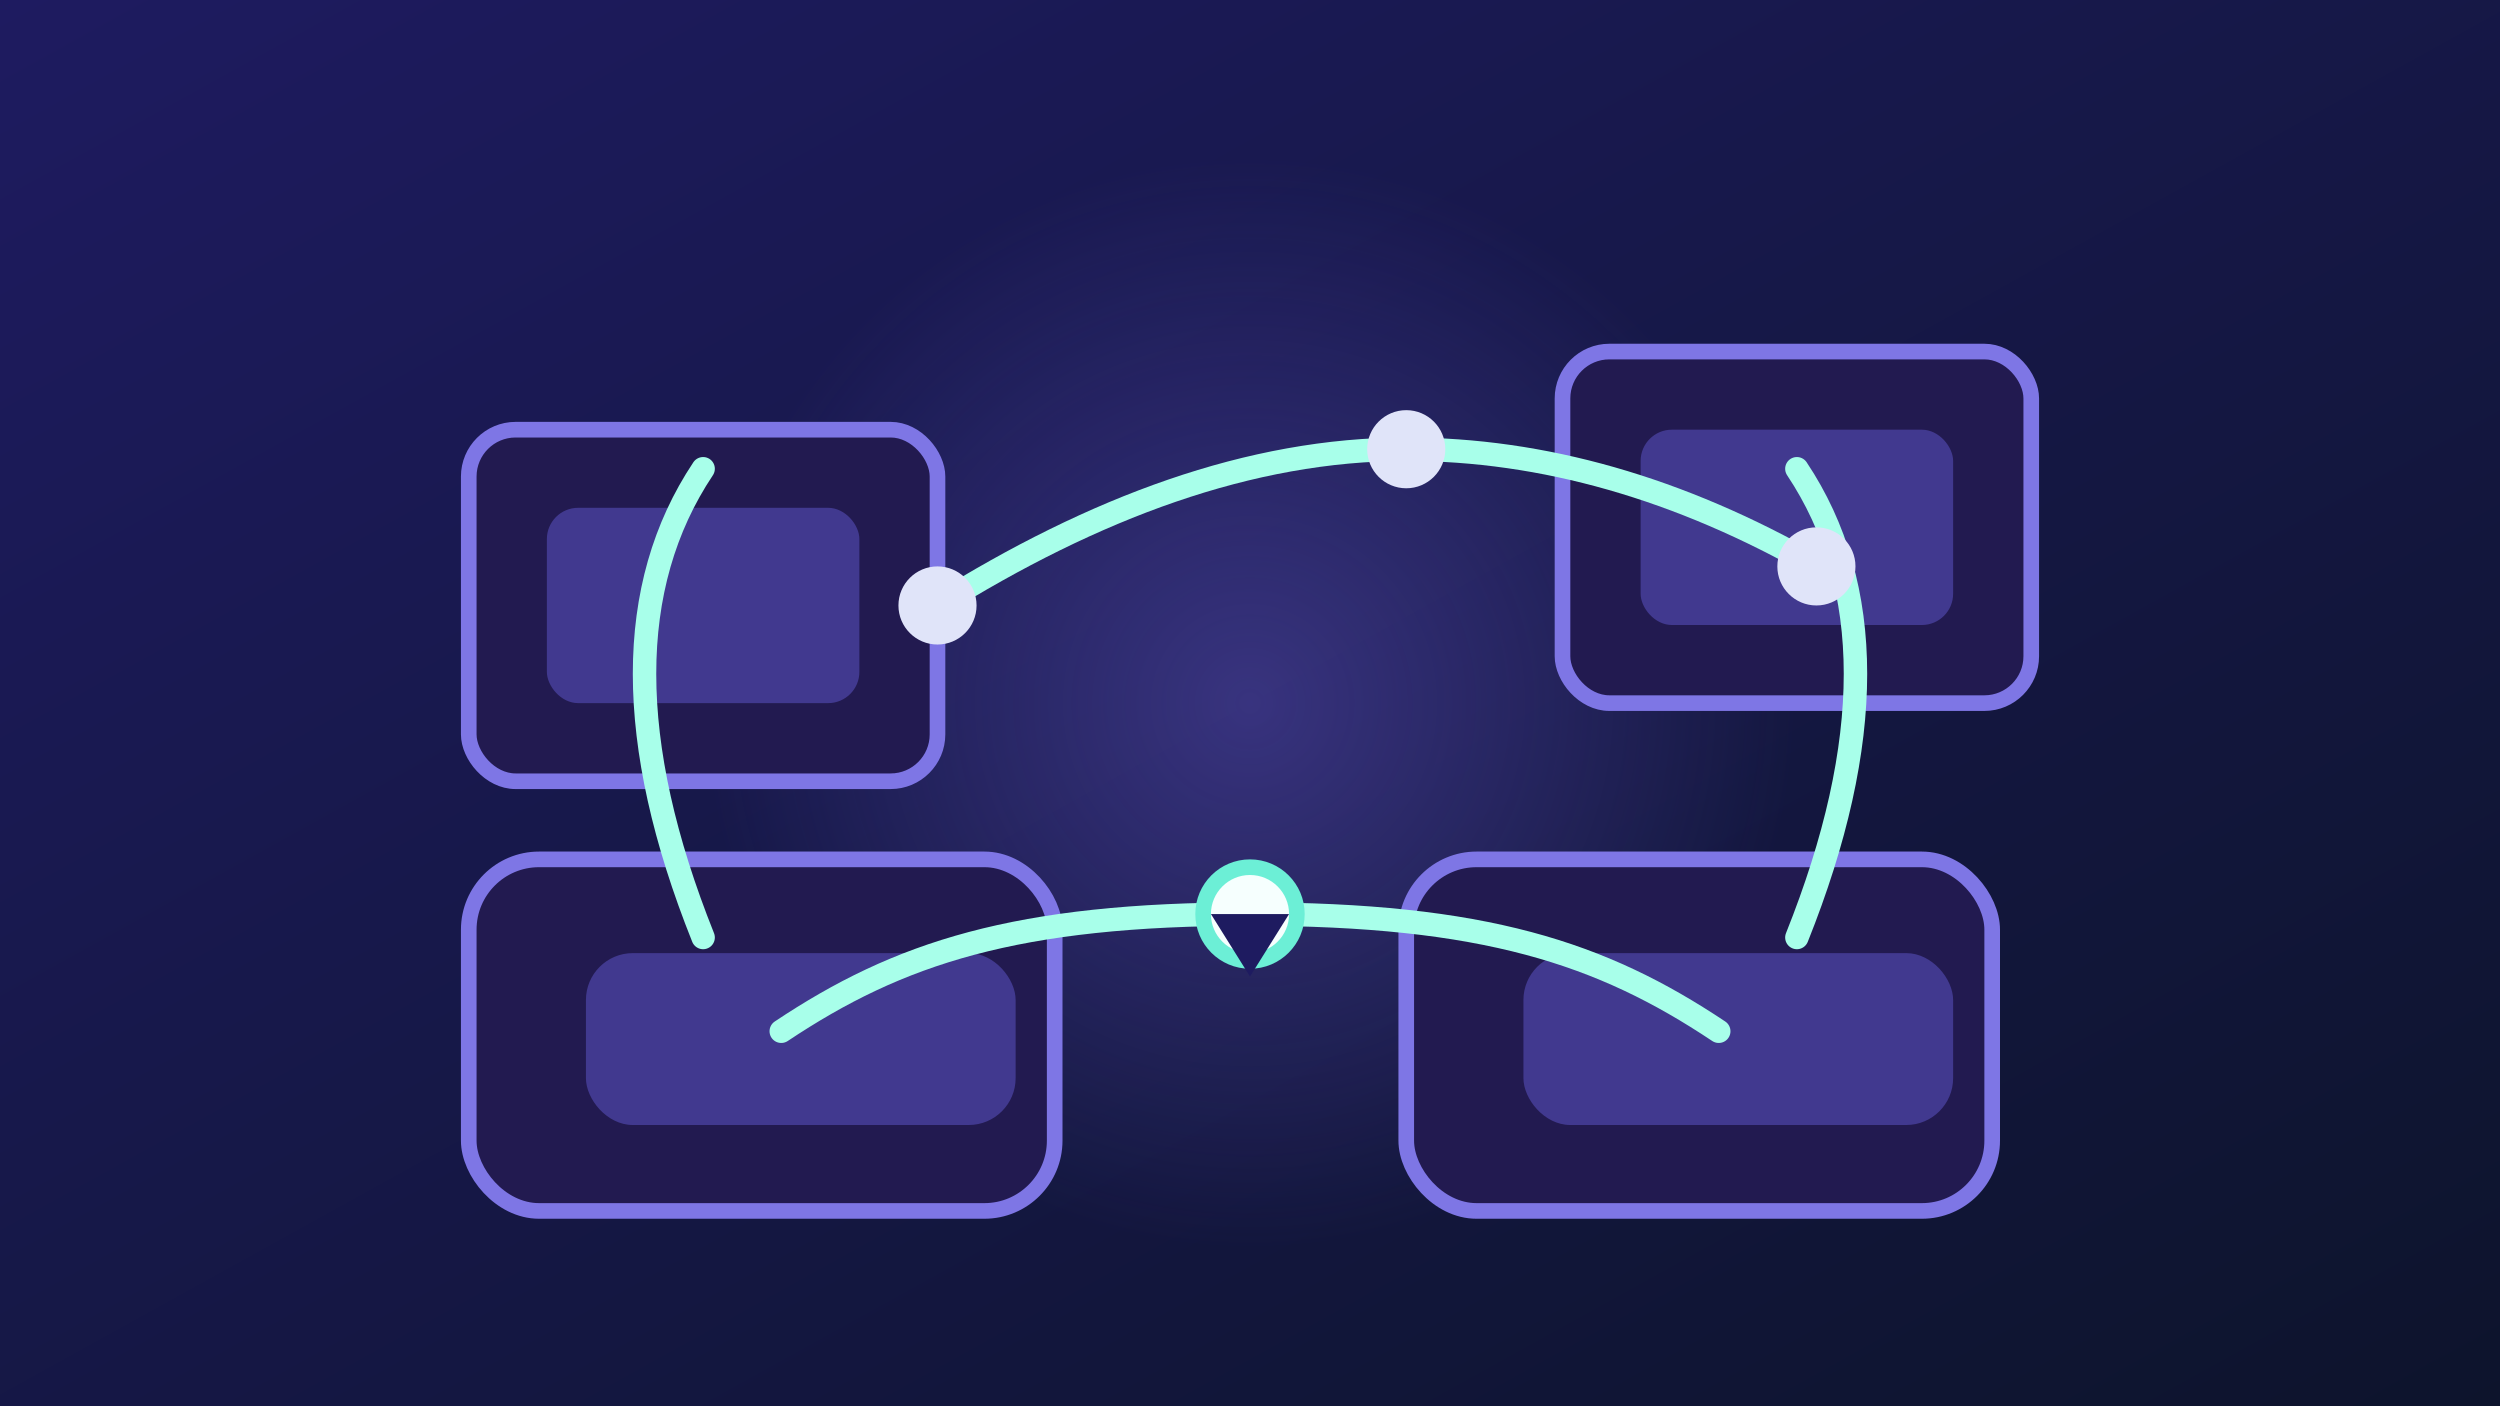 <svg xmlns="http://www.w3.org/2000/svg" width="640" height="360" viewBox="0 0 640 360" role="img" aria-labelledby="title desc">
  <rect x="0" y="0" width="640" height="360" fill="#333333" stroke="none"/>
  <title id="title">System Integration Illustration</title>
  <desc id="desc">Connected nodes flowing between devices on a gradient background.</desc>
  <defs>
    <linearGradient id="bg" x1="0%" y1="0%" x2="100%" y2="100%">
      <stop offset="0%" stop-color="#1E1B60"/>
      <stop offset="100%" stop-color="#0D142C"/>
    </linearGradient>
    <radialGradient id="pulse" cx="50%" cy="50%" r="50%">
      <stop offset="0%" stop-color="#6B5CD2" stop-opacity="0.9"/>
      <stop offset="100%" stop-color="#6B5CD2" stop-opacity="0"/>
    </radialGradient>
  </defs>
  <rect width="640" height="360" fill="url(#bg)"/>
  <circle cx="320" cy="180" r="140" fill="url(#pulse)" opacity="0.45"/>
  <g fill="#221A50" stroke="#7E76E5" stroke-width="4">
    <rect x="120" y="110" width="120" height="90" rx="12"/>
    <rect x="400" y="90" width="120" height="90" rx="12"/>
    <rect x="360" y="220" width="150" height="90" rx="18"/>
    <rect x="120" y="220" width="150" height="90" rx="18"/>
  </g>
  <g fill="#41398F">
    <rect x="140" y="130" width="80" height="50" rx="8"/>
    <rect x="420" y="110" width="80" height="50" rx="8"/>
    <rect x="150" y="244" width="110" height="44" rx="12"/>
    <rect x="390" y="244" width="110" height="44" rx="12"/>
  </g>
  <g stroke="#A8FFEA" stroke-width="6" fill="none" stroke-linecap="round">
    <path d="M240 155c40-25 80-40 120-40"/>
    <path d="M360 115c35 0 70 10 105 30"/>
    <path d="M200 264c30-20 60-30 120-30s90 10 120 30"/>
    <path d="M180 240c-20-50-20-90 0-120"/>
    <path d="M460 240c20-50 20-90 0-120"/>
  </g>
  <circle cx="240" cy="155" r="10" fill="#E0E4F9"/>
  <circle cx="360" cy="115" r="10" fill="#E0E4F9"/>
  <circle cx="465" cy="145" r="10" fill="#E0E4F9"/>
  <circle cx="320" cy="234" r="12" fill="#F6FFFE" stroke="#6CEFD6" stroke-width="4"/>
  <path d="M310 234h20l-10 16z" fill="#1E1B60"/>
</svg>
